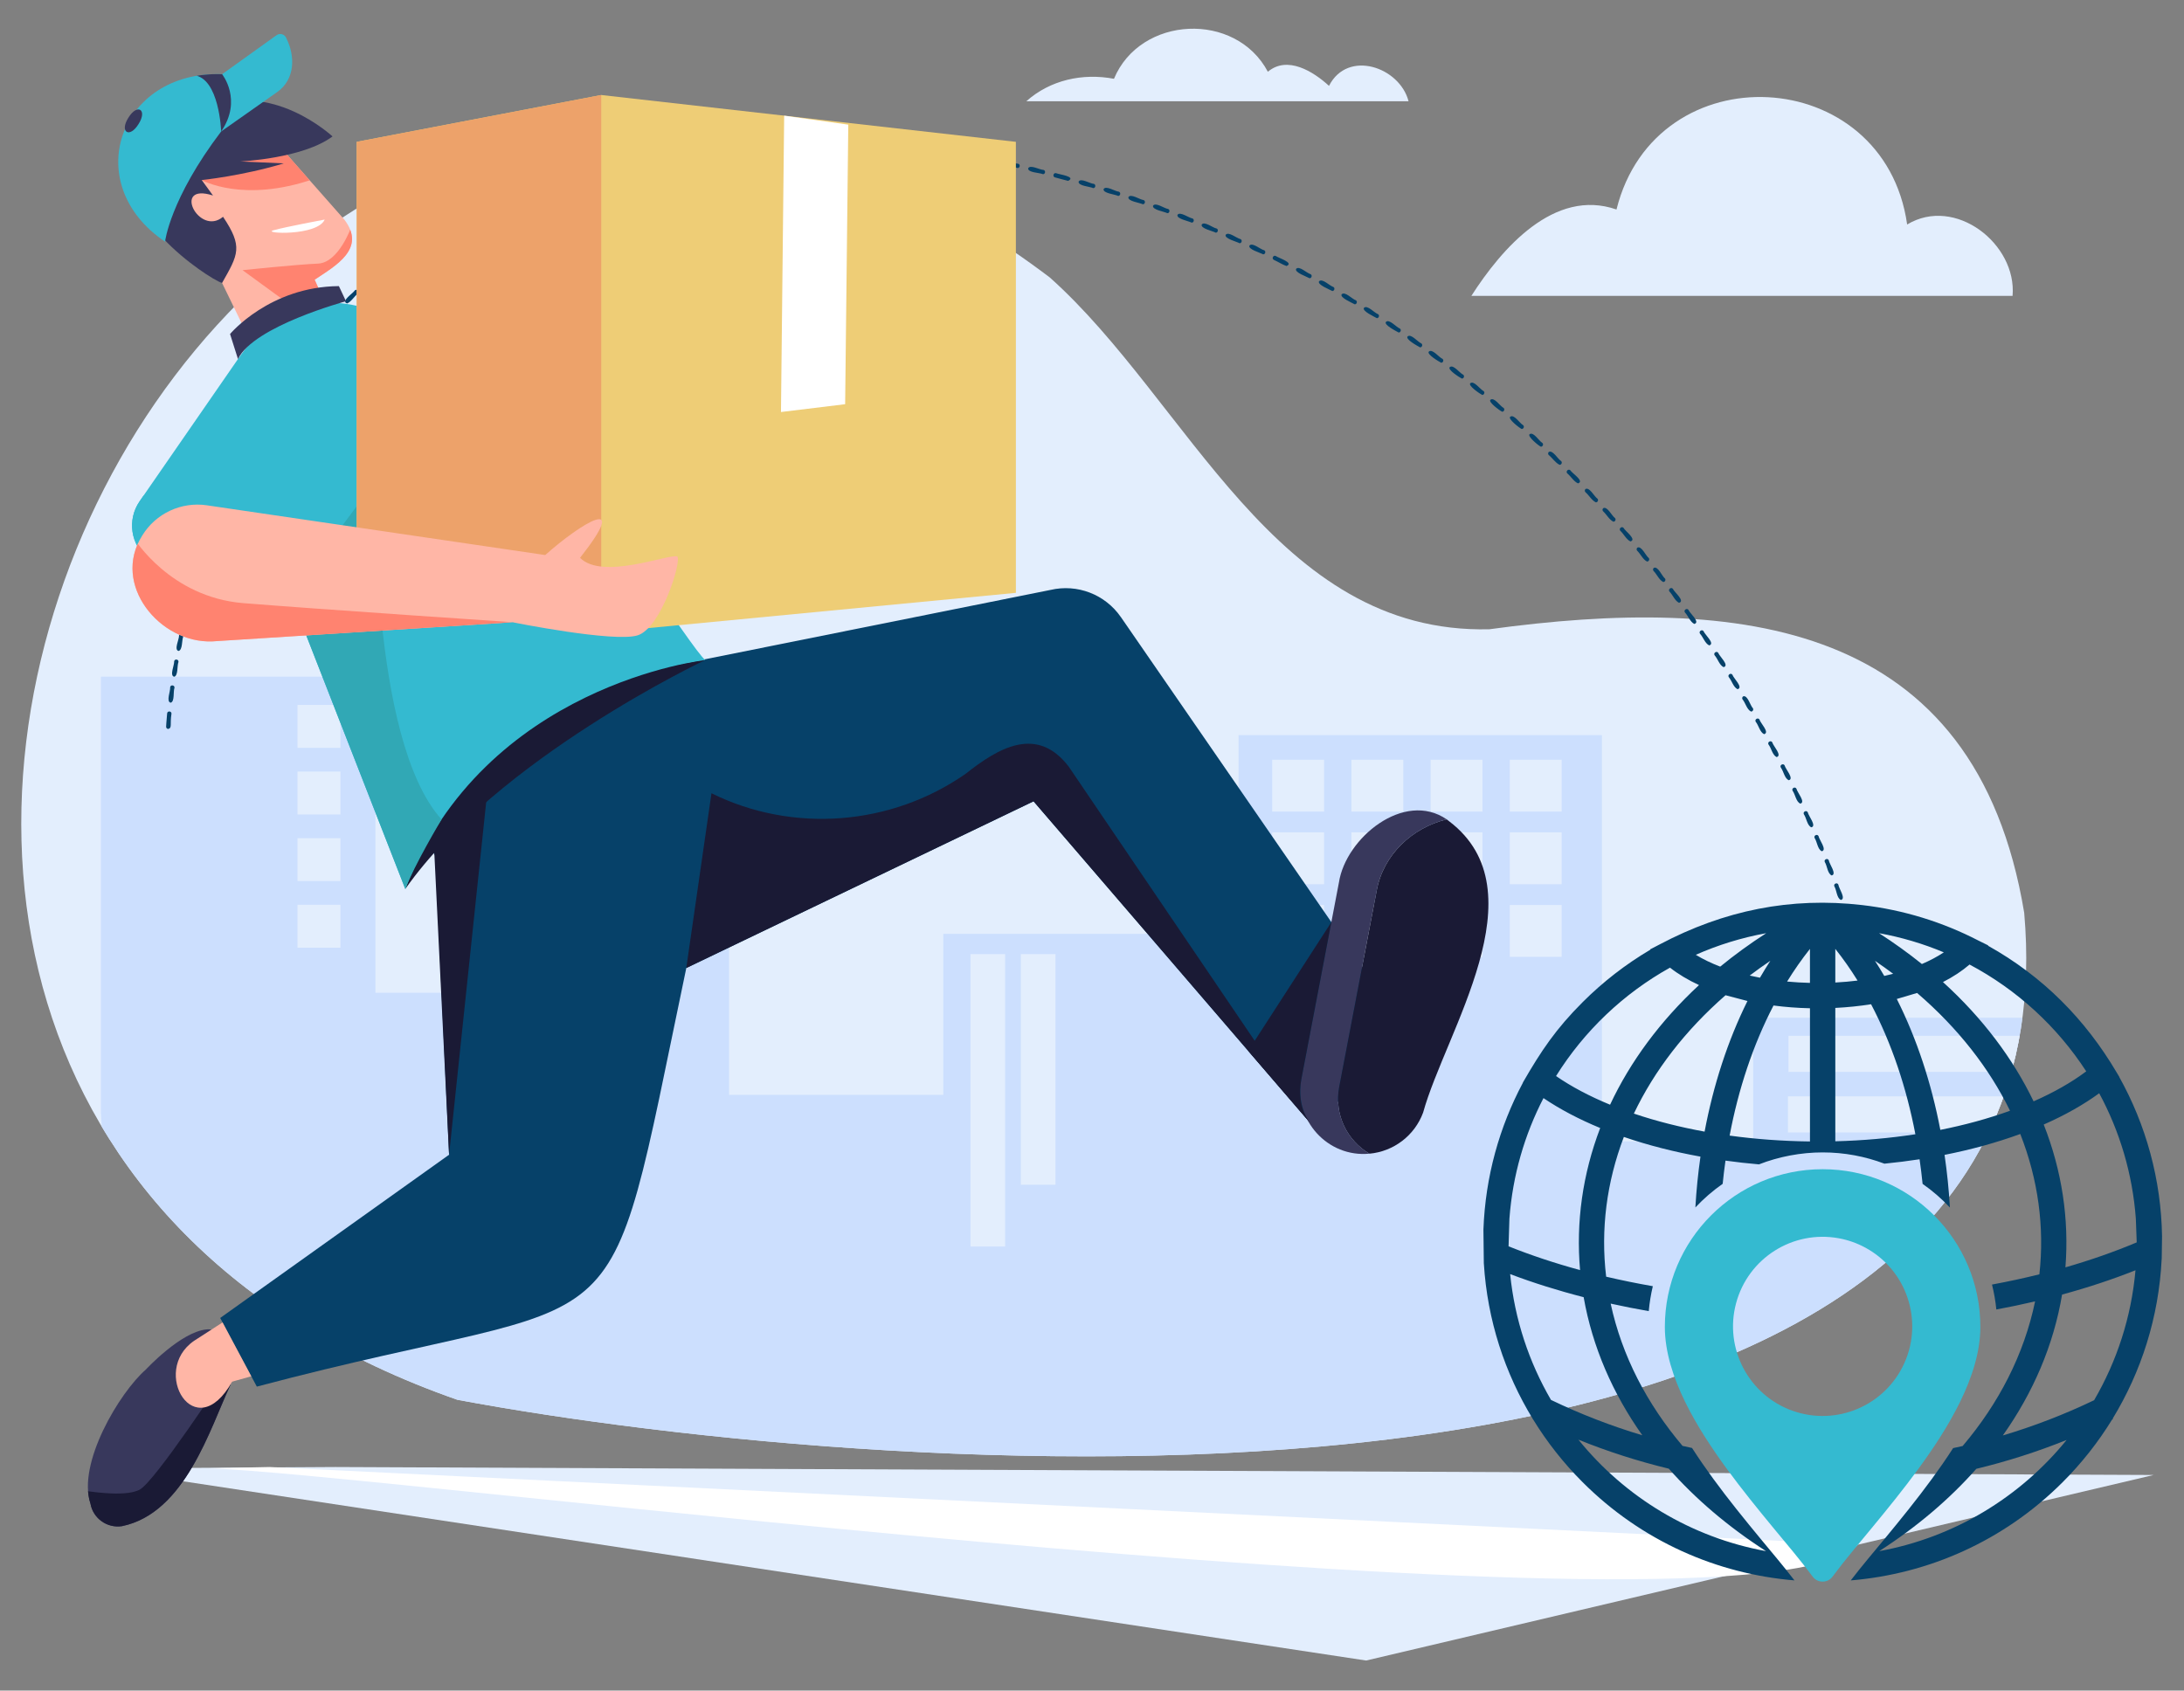 <?xml version="1.0" encoding="UTF-8"?><svg id="Layer_1" xmlns="http://www.w3.org/2000/svg" xmlns:xlink="http://www.w3.org/1999/xlink" viewBox="0 0 1737.7 1345.36"><rect x="0" y="0" width="1737.7" height="1345.36" fill="#808080" stroke="none"/><defs><style>.cls-1{fill:#fff;}.cls-2{clip-path:url(#clippath-2);}.cls-3,.cls-4{fill:#34bad0;}.cls-5{clip-path:url(#clippath-6);}.cls-6,.cls-7{fill:#064169;}.cls-6,.cls-4{fill-rule:evenodd;}.cls-8{fill:#31a8b5;}.cls-9{fill:#eecd76;}.cls-10{clip-path:url(#clippath-7);}.cls-11{clip-path:url(#clippath-1);}.cls-12{clip-path:url(#clippath-4);}.cls-13{fill:#ffb6a6;}.cls-14{fill:#1a1a35;}.cls-15{clip-path:url(#clippath);}.cls-16{fill:#38385c;}.cls-17{clip-path:url(#clippath-3);}.cls-18{fill:#ff8370;}.cls-19{fill:#ccdffe;}.cls-20{clip-path:url(#clippath-5);}.cls-21{fill:#eda26a;}.cls-22{fill:#e3eefd;}</style><clipPath id="clippath"><path class="cls-22" d="m1610.57,726.45c-38.79-234.15-227.66-252.7-425.62-225.68-170.87,4.07-238.93-181.13-349.74-280.02C191.03-266.1-369.59,857.75,363.91,1113.92c336.3,62.94,1293.07,141.07,1246.65-387.48Z"/></clipPath><clipPath id="clippath-1"><polyline class="cls-19" points="80.29 885.32 80.29 538.51 298.71 538.51 298.71 790.03 380.07 790.03 380.07 678.15 580.09 678.15 580.09 871.27 750.54 871.27 750.54 743.19 985.48 743.19 985.48 584.96 1274.54 584.96 1274.54 908.29 1394.92 908.29 1394.92 809.91 1678.16 809.91 1678.16 1166.26 96.72 1166.26 80.29 885.32"/></clipPath><clipPath id="clippath-2"><path class="cls-16" d="m164.46,1057.92c-20.59,1.85-48.41,31.94-48.41,31.94h0c-21.01,18.32-54.75,74.79-44.09,106.67,2.08,11.79,13.24,19.75,25.08,17.97,50.3-10.33,70.11-77.93,86.14-112.05,4.39-12.26-2.62-46.47-18.73-44.54Z"/></clipPath><clipPath id="clippath-3"><path class="cls-13" d="m207.3,99.2l-74.76,35.16,79.2,162.9,55.59-36.97-16.99-37.72c17.01-11.31,41.21-24.69,23.66-47.8,0,0-66.69-75.57-66.69-75.57Z"/></clipPath><clipPath id="clippath-4"><path class="cls-3" d="m131.32,192.3s3.86-33.96,44.64-87.68l44.71-31.45c14.1-10.01,14.36-28.4,7.15-42.74-1.17-3.19-5.05-4.38-7.81-2.41l-43.29,31.03c-82.14-2.94-113.53,87.49-45.41,133.25Z"/></clipPath><clipPath id="clippath-5"><path class="cls-3" d="m189.35,285.73l-78.24,113.16c-10.17,14.71-7.21,34.79,6.77,45.95l48.79,38.92c18.43,14.7,45.34,11.46,59.75-7.21l72.44-93.86-109.51-96.95Z"/></clipPath><clipPath id="clippath-6"><polygon class="cls-9" points="808.29 471.78 478.37 503.42 283.81 471.78 283.81 112.87 478.37 75.6 808.29 112.87 808.29 471.78"/></clipPath><clipPath id="clippath-7"><path class="cls-13" d="m538.82,442.82c-6.79-2.23-59.44,19.1-77.3,1.1,41.13-52.29.5-27.36-27.72-2.23l-269.2-39.58c-20.41-3-40.65,6.46-51.42,24.05h0c-24.73,38.94,13.94,85.94,55.84,84.24,0,0,239.32-15.24,239.32-15.24l-.05.11s80.41,16.17,99.06,10.32c18.65-5.85,35.28-59.2,31.49-62.78Z"/></clipPath></defs><path class="cls-22" d="m1610.57,726.45c-38.79-234.15-227.66-252.7-425.62-225.68-170.87,4.07-238.93-181.13-349.74-280.02C191.03-266.1-369.59,857.75,363.91,1113.92c336.3,62.94,1293.07,141.07,1246.65-387.48Z"/><g class="cls-15"><polyline class="cls-19" points="80.29 885.32 80.29 538.51 298.71 538.51 298.71 790.03 380.07 790.03 380.07 678.15 580.09 678.15 580.09 871.27 750.54 871.27 750.54 743.19 985.48 743.19 985.48 584.96 1274.54 584.96 1274.54 908.29 1394.92 908.29 1394.92 809.91 1678.16 809.91 1678.16 1166.26 96.72 1166.26 80.29 885.32"/><g class="cls-11"><rect class="cls-22" x="236.7" y="560.99" width="34.16" height="34.16"/><rect class="cls-22" x="236.7" y="614" width="34.16" height="34.16"/><rect class="cls-22" x="236.7" y="667.01" width="34.16" height="34.16"/><rect class="cls-22" x="236.7" y="720.02" width="34.16" height="34.16"/><rect class="cls-22" x="397.73" y="693.08" width="29.34" height="25.91"/><rect class="cls-22" x="441.96" y="693.08" width="29.34" height="25.91"/><rect class="cls-22" x="397.01" y="728.04" width="29.34" height="25.91"/><rect class="cls-22" x="441.24" y="728.04" width="29.34" height="25.91"/><rect class="cls-22" x="396.29" y="762.99" width="29.34" height="25.91"/><rect class="cls-22" x="440.52" y="762.99" width="29.34" height="25.91"/><rect class="cls-22" x="772.16" y="759.28" width="27.56" height="232.7"/><rect class="cls-22" x="812.25" y="759.28" width="27.56" height="183.51"/><rect class="cls-22" x="1012.24" y="604.59" width="41.27" height="41.27"/><rect class="cls-22" x="1075.25" y="604.59" width="41.27" height="41.27"/><rect class="cls-22" x="1138.25" y="604.59" width="41.27" height="41.27"/><rect class="cls-22" x="1201.26" y="604.59" width="41.27" height="41.27"/><rect class="cls-22" x="1012.24" y="662.38" width="41.27" height="41.27"/><rect class="cls-22" x="1075.25" y="662.38" width="41.27" height="41.27"/><rect class="cls-22" x="1138.25" y="662.38" width="41.27" height="41.27"/><rect class="cls-22" x="1201.26" y="662.38" width="41.27" height="41.27"/><rect class="cls-22" x="1012.24" y="720.18" width="41.27" height="41.27"/><rect class="cls-22" x="1075.25" y="720.18" width="41.27" height="41.27"/><rect class="cls-22" x="1138.25" y="720.18" width="41.27" height="41.27"/><rect class="cls-22" x="1201.26" y="720.18" width="41.27" height="41.27"/><rect class="cls-22" x="1423.01" y="824.28" width="196.09" height="28.72"/><rect class="cls-22" x="1422.6" y="872.46" width="196.09" height="28.72"/></g></g><polygon class="cls-22" points="266.96 1167.43 1713.55 1173.77 1086.97 1321.42 78.03 1168.54 266.96 1167.43"/><path class="cls-1" d="m214.49,1167.43l1263.84,61.77c-80.44,86.96-1196.59-59.62-1314.02-60.7l50.18-1.07Z"/><path class="cls-7" d="m1470.65,734.06c-3.02-1.13-1.52-2.82-4.2-9.2-.3-.91.19-1.89,1.09-2.19.91-.3,1.89.19,2.19,1.09,1.61,4.83,2.43,7.57,2.57,8.07l-1.66.5.25,1.71c-.08.01-.16.02-.25.02Zm-5.97-17.89c-3.34-1.53-3.28-7.69-5.21-10.9-.82-2.09,2.48-3.33,3.24-1.22.32,2.93,6.33,11.27,1.97,12.12Zm-7.33-19.5c-3.41-1.68-3.44-7.51-5.48-10.73-.88-2.06,2.39-3.4,3.2-1.31.37,2.84,6.72,11.18,2.27,12.04Zm-7.87-19.26c-3.39-1.68-3.6-7.41-5.7-10.58-.93-2.04,2.3-3.46,3.17-1.39.44,2.81,7.05,11.1,2.53,11.97Zm-8.34-19.04c-3.38-1.67-3.73-7.27-5.91-10.44-.98-2.02,2.22-3.51,3.14-1.46.52,2.83,7.35,11.01,2.77,11.9Zm-8.78-18.84c-3.38-1.68-3.85-7.13-6.1-10.31-1.02-2,2.14-3.56,3.1-1.53.59,2.84,7.64,10.92,3,11.84Zm-9.2-18.63c-3.37-1.67-3.98-7.05-6.29-10.17-1.06-1.97,2.06-3.61,3.07-1.6.64,2.79,7.92,10.83,3.22,11.77Zm-9.6-18.43c-3.37-1.67-4.12-6.96-6.46-10.03-1.1-1.95,1.98-3.65,3.03-1.66.7,2.89,8.18,10.48,3.43,11.7Zm-9.98-18.22c-3.36-1.67-4.24-6.87-6.64-9.89-1.15-1.93,1.91-3.69,3-1.73.75,2.85,8.45,10.38,3.64,11.62Zm-1269.67-4.16c-.98,0-1.78-.83-1.73-1.81,0-.15.18-3.84.81-10.58.18-2.23,3.69-1.91,3.44.32-1.33,8.38.68,11.13-2.52,12.07Zm1259.31-13.84c-3.36-1.67-4.36-6.78-6.8-9.75-.49-.82-.23-1.88.59-2.38,3.53-1.08,5.55,7.31,7.71,9.52.7,1.11-.2,2.64-1.49,2.61Zm-1257.42-7.05c-3.81-.83-.09-9.17-.41-12.31.27-2.22,3.77-1.75,3.43.47-1.13,3.09.28,11-3.02,11.84Zm1246.68-10.73c-3.36-1.66-4.48-6.68-6.97-9.61-1.23-1.88,1.75-3.77,2.92-1.85.85,2.77,8.97,10.18,4.04,11.46Zm-1243.87-9.92c-3.9-.81.2-9.26-.03-12.3.35-2.21,3.82-1.62,3.41.59-1.22,3-.12,10.83-3.39,11.71Zm1232.76-7.63c-3.35-1.66-4.59-6.58-7.13-9.46-1.26-1.85,1.67-3.8,2.89-1.91.9,2.73,9.23,10.06,4.25,11.37Zm-1229.23-12.88c-3.97-.81.46-9.29.32-12.28.42-2.2,3.88-1.5,3.39.7-1.36,3.07-.41,10.5-3.71,11.58Zm1217.76-4.44c-3.35-1.65-4.71-6.48-7.29-9.31-1.3-1.82,1.59-3.84,2.84-1.97.95,2.69,9.49,9.94,4.45,11.28Zm-1213.56-15.93c-4.05-.8.71-9.31.66-12.26.49-2.19,3.92-1.37,3.37.81-1.45,3.05-.76,10.34-4.02,11.46Zm1201.74-1.14c-3.35-1.65-4.82-6.37-7.45-9.15-1.34-1.8,1.51-3.87,2.8-2.03,1,2.65,9.75,9.81,4.65,11.18Zm-12.18-16.82c-3.35-1.64-4.93-6.26-7.6-8.99-1.38-1.77,1.43-3.9,2.76-2.09,1.05,2.61,10.01,9.68,4.85,11.08Zm-1184.71-2.27c-4.13-.8.96-9.31.99-12.23.56-2.17,3.96-1.25,3.34.91-1.54,3.02-1.09,10.17-4.33,11.32Zm1172.18-14.29c-3.35-1.63-5.04-6.14-7.76-8.83-.59-.75-.47-1.84.28-2.43,3.36-1.52,6.41,6.53,8.84,8.47.89,1.08.02,2.83-1.37,2.79Zm-1166.69-5.76c-4.21-.81,1.22-9.33,1.33-12.19.63-2.15,4-1.12,3.31,1.02-1.67,3.07-1.34,9.83-4.64,11.17Zm1153.8-10.52c-3.35-1.62-5.14-6.02-7.91-8.66-.61-.74-.5-1.83.23-2.44,3.33-1.59,6.55,6.39,9.02,8.28.93,1.08.06,2.86-1.34,2.82Zm-1147.67-9.33c-4.29-.82,1.46-9.28,1.67-12.14.7-2.13,4.04-.98,3.27,1.13-1.77,3.06-1.67,9.65-4.94,11.01Zm1134.44-6.67c-3.35-1.61-5.25-5.9-8.06-8.49-1.49-1.67,1.17-3.98,2.62-2.26,1.2,2.49,10.79,9.23,5.44,10.75Zm-1127.65-12.97c-4.38-.83,1.72-9.26,2.02-12.08.77-2.1,4.07-.85,3.23,1.24-1.91,3.11-1.92,9.31-5.26,10.84Zm1114.08-2.74c-3.36-1.6-5.35-5.77-8.2-8.31-.64-.71-.58-1.8.13-2.44,3.26-1.74,6.82,6.09,9.37,7.88,1,1.06.14,2.92-1.3,2.88Zm-13.92-15.4c-3.36-1.59-5.45-5.65-8.35-8.13-.66-.7-.62-1.79.07-2.45,3.22-1.81,6.95,5.94,9.55,7.67,1.04,1.05.18,2.95-1.27,2.9Zm-1092.71-1.25c-4.48-.85,1.99-9.22,2.39-12,.85-2.07,4.09-.7,3.19,1.35-2.05,3.15-2.17,8.97-5.57,10.65Zm1078.45-13.84c-3.36-1.58-5.55-5.51-8.48-7.94-1.6-1.57.91-4.05,2.46-2.43,1.34,2.35,11.57,8.72,6.02,10.37Zm-1070.32-5.27c-4.58-.88,2.26-9.17,2.76-11.91.92-2.04,4.12-.55,3.13,1.47-2.15,3.09-2.51,8.76-5.89,10.44Zm1055.73-9.5c-3.37-1.56-5.65-5.38-8.62-7.75-.69-.66-.7-1.76-.04-2.45,3.13-1.95,7.21,5.62,9.88,7.23,1.11,1.03.27,3.01-1.22,2.96Zm-1046.91-9.3c-4.68-1.17,2.55-8.96,3.14-11.79,1-2.01,4.14-.39,3.07,1.59-2.25,3.02-2.85,8.53-6.21,10.21Zm1031.99-5.13c-1.45-.46-11.42-8.65-8.85-9.99,3.09-2.02,7.33,5.45,10.04,7,1.15,1.01.31,3.04-1.19,2.99Zm-1022.46-13.31c-4.79-1.21,2.84-8.9,3.53-11.66,1.08-1.96,4.15-.23,3.01,1.71-2.34,2.94-3.18,8.28-6.54,9.95Zm1007.21-.78c-1.52-.58-11.51-8.26-9.04-9.79,3.04-2.1,7.48,5.3,10.2,6.77,1.18,1,.36,3.07-1.16,3.01Zm-15.56-13.74c-1.57-.67-11.6-7.89-9.22-9.58,2.98-2.17,7.62,5.15,10.35,6.54,1.22.98.41,3.1-1.13,3.04Zm-981.39-3.53c-4.9-1.26,3.13-8.79,3.94-11.51,1.16-1.92,4.15-.06,2.94,1.83-2.45,2.88-3.53,8.02-6.87,9.68Zm965.52-9.84c-1.69-.8-11.68-7.52-9.4-9.36,2.93-2.23,7.67,4.91,10.5,6.29,1.26.97.46,3.13-1.1,3.07Zm-954.52-7.77c-1.33.04-2.22-1.57-1.45-2.68,2.28-2.18,4.73-10.39,8.2-9.1.79.54.99,1.62.45,2.41-2.54,2.78-3.86,7.72-7.2,9.38Zm938.34-5.23c-1.74-.86-11.8-7.21-9.58-9.14,2.88-2.3,7.79,4.74,10.65,6.05,1.3.95.51,3.15-1.07,3.09Zm-926.6-11.89c-5.15-1.38,3.74-8.56,4.77-11.13,1.32-1.81,4.14.31,2.76,2.08-2.65,2.7-4.2,7.41-7.53,9.05Zm910.12-.73c-1.81-.95-11.85-6.82-9.75-8.91,2.82-2.37,7.91,4.56,10.78,5.8,1.34.93.56,3.18-1.04,3.12Zm-16.78-12.23c-1.93-1.07-11.88-6.41-9.91-8.68,2.77-2.43,7.98,4.34,10.92,5.54,1.38.91.61,3.2-1,3.14Zm-880.86-3.62c-1.39.04-2.27-1.72-1.36-2.8,2.46-1.95,5.64-9.92,8.99-8.33.74.61.84,1.7.23,2.44-2.74,2.6-4.52,7.07-7.86,8.69Zm863.8-8.21c-1.92-1.08-11.97-6.09-10.07-8.44,2.71-2.5,8.13,4.19,11.05,5.28,1.42.89.67,3.23-.97,3.16Zm-850.56-7.77c-1.43.05-2.29-1.8-1.3-2.86,2.56-1.85,6.11-9.64,9.37-7.89.71.64.76,1.74.11,2.44-2.82,2.47-4.83,6.71-8.18,8.31Zm833.23-3.65c-2-1.16-11.97-5.66-10.23-8.2,2.65-2.57,8.24,4,11.17,5.02,1.46.86.72,3.25-.94,3.19Zm-17.6-11.01c-2.04-1.18-12.05-5.35-10.38-7.96,2.59-2.63,8.33,3.81,11.28,4.75,1.49.84.78,3.27-.9,3.21Zm-801.64-.67c-5.55-1.65,4.7-8.06,6.05-10.36,1.57-1.6,4.06.89,2.44,2.45-2.93,2.37-5.14,6.33-8.49,7.91Zm783.79-9.91c-2.09-1.21-12.12-5.04-10.53-7.71,2.53-2.69,8.41,3.6,11.39,4.48,1.53.82.83,3.3-.87,3.23Zm-769.07-4.71c-1.5.05-2.34-1.97-1.19-2.99,2.71-1.58,7.03-9,10.1-6.93.64.71.58,1.81-.13,2.44-3.01,2.24-5.42,5.94-8.78,7.48Zm750.97-5.45c-2.2-1.29-12.07-4.61-10.67-7.46,2.46-2.75,8.47,3.39,11.5,4.21,1.57.79.89,3.32-.83,3.25Zm-735.55-8.42c-1.54.06-2.36-2.07-1.12-3.05,2.78-1.44,7.47-8.63,10.44-6.41,2.42,1.56-7.75,8.8-9.31,9.46Zm717.21-1.31c-3.45-1.21-6.68-3.38-10.03-4.88-2.02-.97-.45-4.13,1.55-3.09,1.91,1.53,14.88,5.37,8.48,7.98Zm-18.56-9.29c-2.27-1.3-12.18-4-10.92-6.95,2.33-2.86,8.62,2.99,11.68,3.66,1.64.73,1.01,3.35-.76,3.29Zm-682.54-2.46c-1.58.06-2.37-2.16-1.06-3.1,2.84-1.28,7.91-8.24,10.75-5.87,2.18,1.94-7.97,8.08-9.7,8.97Zm663.77-6.39c-2.27-1.28-12.22-3.69-11.04-6.69,2.26-2.91,8.72,2.8,11.76,3.39,1.68.7,1.07,3.37-.72,3.3Zm-647.01-5.83c-1.63.06-2.39-2.26-.98-3.15,2.91-1.14,8.32-7.82,11.04-5.31,1.91,2.3-8.15,7.38-10.06,8.46Zm628.04-2.58c-2.4-1.35-12.12-3.27-11.16-6.43,2.19-2.96,8.77,2.59,11.84,3.11,1.72.67,1.12,3.39-.68,3.32Zm-19.16-7.97c-2.43-1.34-12.15-2.97-11.26-6.18,1.92-3.03,8.95,2.39,11.91,2.84,1.75.64,1.18,3.4-.65,3.34Zm-591.51-.79c-1.67.06-2.4-2.35-.91-3.2,2.98-1,8.71-7.38,11.3-4.73,1.67,2.56-8.33,6.72-10.39,7.93Zm572.17-6.74c-2.46-1.32-12.17-2.68-11.36-5.92,1.84-3.08,9,2.19,11.97,2.57,1.78.61,1.24,3.41-.61,3.35Zm-554.25-3.7c-1.72.06-2.4-2.45-.83-3.25,3.02-.84,9.07-6.93,11.52-4.15,1.51,2.7-8.57,6.16-10.69,7.4Zm534.74-3.39c-2.49-1.3-12.18-2.39-11.45-5.66,1.77-3.12,9.05,1.99,12.02,2.3,1.82.58,1.3,3.43-.57,3.36Zm-516.31-6.13c-1.76.06-2.4-2.55-.76-3.29,3.03-.68,9.41-6.46,11.72-3.57,1.23,2.94-8.72,5.55-10.96,6.85Zm496.65-.52c-2.51-1.28-12.19-2.11-11.54-5.4,1.7-3.16,9.09,1.78,12.07,2.03,1.85.54,1.36,3.44-.53,3.38Zm-19.81-6.2c-2.63-1.31-12.04-1.72-11.62-5.15,1.64-3.19,9.12,1.58,12.11,1.76,1.88.51,1.42,3.45-.5,3.39Zm-457.97-1.86c-1.81.06-2.4-2.65-.68-3.32,2.96-.52,9.93-6.01,11.88-2.99,1.07,3.03-8.87,5.02-11.2,6.31Zm438.03-3.9c-3.5-.79-6.95-1.9-10.46-2.78-2.18-.54-1.27-3.95.89-3.34,2.21.95,16.35,2.7,9.57,6.12Zm-418.75-3.75c-1.85.06-2.4-2.75-.6-3.35,2.96-.37,10.2-5.53,12-2.42.78,3.22-8.95,4.45-11.41,5.77Zm398.7-1.58c-2.67-1.25-12.03-1.19-11.75-4.64,1.49-3.26,9.18,1.19,12.18,1.23,1.94.44,1.54,3.47-.42,3.41Zm-20.17-4.9c-2.69-1.21-12.01-.92-11.81-4.39,1.42-3.29,9.21.99,12.2.97,1.97.4,1.6,3.47-.39,3.42Zm-358.91-.26c-1.9.06-2.39-2.85-.52-3.38,2.99-.24,10.44-5.06,12.1-1.86.62,3.28-9.06,3.96-11.58,5.24Zm338.65-4.22c-2.71-1.18-12-.67-11.87-4.14,1.35-3.32,9.23.8,12.22.72,2,.37,1.66,3.48-.35,3.42Zm-318.75-1.61c-1.95.06-2.38-2.94-.45-3.4,2.98-.1,10.66-4.59,12.17-1.32.31,3.42-9.08,3.45-11.73,4.72Zm298.39-2.44c-2.73-1.14-11.97-.42-11.91-3.9,1.29-3.35,9.24.61,12.23.47,2.03.33,1.71,3.48-.32,3.43Zm-278.25-2.51c-1.99.06-2.36-3.03-.37-3.42,3,.03,10.84-4.13,12.22-.81.17,3.45-9.14,3.02-11.84,4.22Zm257.82-1.13c-2.76-1.1-11.88-.17-11.93-3.65.98-3.36,9.36.41,12.21.21,2.05.3,1.77,3.49-.28,3.44Zm-237.48-2.96c-2.04.05-2.35-3.12-.3-3.43,2.99.16,10.99-3.68,12.24-.31.03,3.47-9.21,2.61-11.94,3.74Zm216.98-.26c-2.92-1.11-11.73.17-12-3.4,1.14-3.4,9.21.21,12.24-.04,2.08.26,1.83,3.49-.25,3.44Zm-20.57-2.76c-2.94-1.05-11.69.45-12.03-3.11,1.06-3.42,9.22,0,12.24-.33,2.11.21,1.89,3.5-.21,3.45Zm-175.92-.26c-2.08.05-2.33-3.2-.24-3.44,2.96.28,11.12-3.25,12.24.16-.29,3.55-9.16,2.19-12.01,3.28Zm155.29-2.01c-2.94-.99-11.63.74-12.06-2.81.97-3.45,9.23-.24,12.23-.64,2.14.17,1.96,3.5-.17,3.45Zm-134.69-.48c-2.12.05-2.31-3.28-.17-3.45,2.93.39,11.25-2.85,12.23.61-.41,3.54-9.2,1.84-12.06,2.84Zm114.01-1.26c-3.47-.23-6.99-.47-10.46-.67-2.25-.1-2.03-3.6.2-3.45,2.89.86,11.54-1.05,11.99,2.51-.07.91-.82,1.61-1.72,1.61Zm-93.33-.48c-.9,0-1.66-.7-1.72-1.62.45-3.56,9.07-1.61,12-2.44,2.23-.17,2.42,3.39.17,3.46-3.49.17-7,.38-10.45.6Zm72.61-.71c-3.46-.15-6.97-.28-10.42-.38-2.23-.03-2.16-3.58.1-3.46,2.91.77,11.51-1.37,12.05,2.18-.04.93-.81,1.66-1.73,1.66Zm-51.88-.32c-.93,0-1.7-.74-1.73-1.67.57-3.54,9.12-1.31,12.07-2.04,2.24-.08,2.31,3.46.06,3.46-3.48.06-6.98.15-10.41.26Zm31.13-.28c-2.69-.67-11.87,1.55-12.1-1.79.33-3.42,9.39-1.08,12.13-1.67,2.23,0,2.21,3.5-.02,3.46Z"/><path class="cls-22" d="m1601.3,235.47h-430.62c24.18-37.72,65.92-86.01,115.48-68.75,31.38-125.86,213.05-116.4,231.27,11.93,38.2-23.01,87.44,15.48,83.87,56.82Z"/><path class="cls-22" d="m1120.71,80.58h-304.11c18.91-16.92,44.8-22.62,69.73-17.88,21.03-50.37,96.91-53.83,122.44-5.6,15.47-13.06,36.11-.29,48.65,11.22,14.94-29.25,56.3-14.9,63.29,12.25Z"/><path class="cls-6" d="m1670.24,869.99c-12.59,9.19-27.44,17.56-44.15,24.9,14.46,36.69,20.3,75.21,17.26,113.65,20.18-5.8,39.16-12.46,56.73-19.87l-.7-18.92c-2.66-35.89-12.91-69.68-29.15-99.76h0Zm49.99,114.19l-.26,17.81-.04.02c-2.28,46.32-16.23,89.58-38.97,126.89l.23.46-.73.36c-11.13,18.12-24.34,34.82-39.3,49.78-47.04,47.04-107.12,73.08-168.6,78.16,8.59-11.19,17.75-21.95,26.73-32.82,12.98-15.72,25.83-31.55,37.86-48.01,5.6-7.66,11.33-15.85,16.85-24.45,2.53-.53,5.06-1.09,7.58-1.66,14.6-17.22,26.64-35.33,36.12-54.03,10.05-19.83,17.22-40.32,21.52-61.07-10.19,2.38-20.47,4.53-30.83,6.45-.67-6.77-1.84-13.39-3.45-19.84,12.71-2.36,25.3-5.07,37.7-8.15,4.18-37.7-1.02-75.63-15.21-111.68-19.27,7.06-39.6,12.55-60.24,16.63,2.03,13.86,3.45,27.84,4.25,41.88-6.56-6.99-13.84-13.3-21.72-18.81-.66-6.55-1.46-13.08-2.4-19.58-9.13,1.41-18.46,2.58-27.98,3.51-15.29-5.79-31.86-8.97-49.17-8.97s-34.95,3.38-50.64,9.53c-9.04-.78-17.93-1.78-26.64-2.99-.87,6.13-1.62,12.29-2.24,18.47-7.88,5.51-15.15,11.81-21.72,18.8.78-13.55,2.13-27.06,4.05-40.45-20.85-3.78-41.41-8.95-60.95-15.67-13.73,35.96-18.56,73.72-14.08,111.21,12.24,2.87,24.63,5.39,37.13,7.57-1.54,6.45-2.63,13.08-3.24,19.84-10.17-1.77-20.27-3.76-30.31-5.98,8.96,41.63,28.99,79.94,57.18,113.21,2.52.58,5.05,1.13,7.57,1.67,5.54,8.63,11.29,16.85,16.9,24.54,12.03,16.46,24.88,32.29,37.86,48.01,8.98,10.87,18.14,21.63,26.73,32.82-61.47-5.08-121.54-31.13-168.57-78.16-15.03-15.03-28.29-31.82-39.45-50.03l-.22-.11.07-.14c-22.29-36.45-36.18-78.6-38.97-123.75h-.02s-.32-26.96-.32-26.96c1.54-42.13,12.72-81.8,31.41-116.86l-.08-.06c14.75-25.62,26.47-42.93,47.59-64.05,16.09-16.09,34.2-30.16,53.92-41.79l-.23-.22,7.65-3.99c51.4-27.17,104.36-37.84,161.13-31.28,32.95,3.83,64.1,13.58,92.34,28.18l7.94,3.93-.21.22c43.56,24.34,77.42,58.44,102.65,101.32l1.88,3.13-.07.06c21.17,37.94,33.35,81.43,34.04,127.09h0Zm-519.26-14.43l-.68,22.05c17.71,7.09,36.74,13.43,56.89,18.92-3.36-38.19,2.07-76.52,16.01-113.06-16.92-6.98-32.09-14.98-45.12-23.8-15.05,29.1-24.55,61.53-27.1,95.89h0Zm.58,44.15c3.66,36.22,15.05,70.16,32.5,100.13,23.59,11.35,47.89,20.73,72.66,28.15-23.59-33.33-39.74-70.42-46.68-109.9-20.65-5.31-40.21-11.46-58.48-18.38h0Zm54.34,131.79c37.03,45.73,89.63,77.81,149.23,88.67-30.45-19.59-56.22-41.72-77.33-65.6-24.38-5.9-48.42-13.59-71.9-23.07h0Zm239.35,88.67c59.53-10.84,112.03-42.84,149.06-88.46-23.46,9.44-47.47,17.1-71.83,22.97-21.09,23.84-46.83,45.92-77.24,65.49h0Zm170.94-120.09c18.01-30.87,29.6-65.96,32.92-103.42-18.2,7.25-37.74,13.73-58.41,19.34-6.74,40.3-23.07,78.15-47.13,112.12,24.76-7.39,49.05-16.73,72.62-28.05h0Zm-486.08-127.91c0-.66.01-1.32.02-1.98l-.02,1.98h0Zm228.46-221.77c-5.64,3.82-11.11,7.74-16.39,11.74,2.66.62,5.37,1.19,8.14,1.72,2.65-4.58,5.4-9.07,8.25-13.46h0Zm-35.62,27.39c-32.23,28.15-56.7,60.1-72.95,94.2,18.08,6.11,37.01,10.84,56.28,14.35,6.94-36.84,18.31-72.15,34.1-103.95l-17.43-4.59h0Zm-91.88,87.13c16.12-34.38,39.89-66.59,70.76-95.2-8.81-4.09-16.58-8.75-23.08-13.87-37.01,20.62-68.26,50.37-90.67,86.26,12.22,8.44,26.69,16.11,43,22.81h0Zm87.63-109.89c11.34-9.29,23.55-18.18,36.6-26.6-19.57,3.55-38.34,9.38-56.04,17.2,5.66,3.46,12.19,6.61,19.43,9.4h0Zm71.4-14.1c-6.5,8.2-12.56,16.88-18.18,25.98,5.91.56,11.98.92,18.18,1.07v-27.05h0Zm-28.99,45.05c-16.29,31.3-27.94,66.55-34.92,103.52,20.36,2.8,41.78,4.41,63.92,4.67v-106c-9.97-.22-19.67-.97-28.99-2.19h0Zm49.17-45.06v26.77c6.05-.32,11.96-.84,17.7-1.56-5.48-8.82-11.38-17.25-17.7-25.21h0Zm0,46.98v106.13c22.12-.57,43.47-2.49,63.71-5.59-7.08-36.98-18.84-72.22-35.25-103.47-9.11,1.45-18.64,2.44-28.46,2.93h0Zm31.54-37.49c2.56,3.94,5.03,7.96,7.42,12.04,2.4-.54,4.76-1.11,7.07-1.72-4.69-3.51-9.52-6.95-14.49-10.32h0Zm17.39,30.38c16.01,31.82,27.56,67.21,34.63,104.16,18.97-3.77,37.73-8.81,55.45-15.22-16.51-33.82-41.28-65.66-73.93-93.73l-16.16,4.79h0Zm-14.12-52.36c12.09,7.8,23.45,15.99,34.07,24.54,6.54-2.8,12.39-5.92,17.45-9.29-16.36-6.85-33.61-12-51.52-15.25h0Zm50.85,38.89c8.12-4.16,15.24-8.85,21.14-13.95,37.69,19.98,69.67,49.31,92.85,85.01-11.73,8.79-25.83,16.81-41.89,23.87-16.47-34.18-40.64-66.35-72.11-94.93Z"/><path class="cls-4" d="m1450.17,930.44c-69.32,0-125.53,56.2-125.53,125.53,0,39.63,26.69,81.96,49.34,112.96,11.88,16.25,24.56,31.87,37.37,47.39,10.39,12.59,21.15,25.2,30.88,38.3,1.92,2.59,4.7,3.99,7.93,3.99s6-1.4,7.93-3.99c9.73-13.1,20.49-25.71,30.88-38.3,12.81-15.52,25.5-31.14,37.37-47.39,22.65-30.99,49.34-73.33,49.34-112.96,0-69.32-56.2-125.53-125.53-125.53Zm65.09,154.15c-15.16,33.93-53.84,50.53-88.88,38.13-35.03-12.4-54.66-49.64-45.09-85.56,9.57-35.91,45.12-58.45,81.69-51.77,7.48,1.36,14.7,3.92,21.37,7.57,32.62,17.82,46.07,57.7,30.91,91.64Z"/><path class="cls-7" d="m891.81,491.06c-12.45-18.05-34.71-26.62-56.05-21.59l-368.57,73.98-141.07,101.86,20.24,35.89,10.95,237.72-182.11,129.91,29.14,54.62c307.54-81.55,274.01-10.54,341.72-333.12l276.3-132.67,221.01,256.99,80.2-67.67-231.75-335.93Z"/><path class="cls-14" d="m322.47,707.44s42.9-156.17,238.63-182.17c0,0-165.31,77.92-238.63,182.17Z"/><polygon class="cls-14" points="357.31 918.92 389.15 616.35 345.37 674.73 357.31 918.92"/><path class="cls-14" d="m850.42,610.18c-25.27-33.22-56.04-15.07-82.05,5.55-59.31,41.42-137.51,47.57-202.29,15.53l-20.04,139.08,276.3-132.67,221.01,256.99-192.94-284.48Z"/><path class="cls-16" d="m1065.52,865.07l29.82-156.21c5.08-28.41,28.1-50.14,55.74-56.82-33.93-23.3-80.37,14.89-85.76,50.22,0,0-29.82,156.21-29.82,156.21-6.36,32.8,20.88,62.86,54.16,59.6-17.64-10.32-28.33-31.02-24.13-53.01Z"/><path class="cls-14" d="m1132.29,885.41c17.84-64.51,93.95-176.29,20.75-231.83h0c-.64-.54-1.29-1.05-1.96-1.54-27.64,6.68-50.65,28.4-55.74,56.82,0,0-29.82,156.21-29.82,156.21-4.2,22,6.49,42.69,24.13,53.01,19.26-1.78,35.89-14.42,42.64-32.67Z"/><path class="cls-14" d="m1043.36,894.65s-12.41-12.39-7.87-36.18c4.54-23.79,23.8-124.65,23.8-124.65l-66.16,102.42,50.23,58.41Z"/><path class="cls-16" d="m164.46,1057.92c-20.59,1.85-48.41,31.94-48.41,31.94h0c-21.01,18.32-54.75,74.79-44.09,106.67,2.08,11.79,13.24,19.75,25.08,17.97,50.3-10.33,70.11-77.93,86.14-112.05,4.39-12.26-2.62-46.47-18.73-44.54Z"/><g class="cls-2"><path class="cls-14" d="m65.69,1186.12c1.68,0,33.18,5.87,45.44-.67,12.26-6.54,67.43-90.7,67.43-90.7l11.03,5.72c-15.38,61.64-26.79,129.03-119.04,120.94l-4.86-35.29Z"/></g><path class="cls-13" d="m177.08,1052.37l-22.66,14.63c-35.14,24.06.71,85.07,30.28,32.52l15.24-4.29-22.87-42.87Z"/><path class="cls-13" d="m207.3,99.2l-74.76,35.16,79.2,162.9,55.59-36.97-16.99-37.72c17.01-11.31,41.21-24.69,23.66-47.8,0,0-66.69-75.57-66.69-75.57Z"/><g class="cls-17"><path class="cls-18" d="m160.52,143.29s32.76,18.66,89.23-.91l-29.27-34.35-59.96,35.26"/><path class="cls-1" d="m258.35,174.72s-31.34,5.86-40.83,8.54c-9.49,2.67,34.99,4.81,40.83-8.54Z"/><path class="cls-18" d="m246.77,254.2l-53.81-39.22s43.34-4.51,60.06-5.21c16.72-.7,26.75-29.85,26.75-29.85,22.06,16.83-19.35,39.51-24.67,43.73l9.48,25.34-17.81,5.21Z"/></g><path class="cls-16" d="m160.52,143.29s32.56-3.35,65.3-13.27l-34.55-1.54s49.6-2.25,73.31-19.91c0,0-49.53-46.13-99.91-21.12-50.38,25.02-44.63,44.82-44.63,44.82-37.88,33.05,45.53,89.64,56.65,92.91,12.89-22.75,16.82-28.71.78-52.66-19.16,16.11-41.18-27.64-7.99-16.93l-8.97-12.31Z"/><path class="cls-3" d="m131.32,192.3s3.86-33.96,44.64-87.68l44.71-31.45c14.1-10.01,14.36-28.4,7.15-42.74-1.17-3.19-5.05-4.38-7.81-2.41l-43.29,31.03c-82.14-2.94-113.53,87.49-45.41,133.25Z"/><g class="cls-12"><path class="cls-16" d="m176.73,59.05s16.48,20.51-.76,45.57c-17.24,25.06,0,0,0,0,0,0-1.42-42.93-21.96-44.79,0,0,15.12-2.7,22.72-.78"/></g><path class="cls-16" d="m110.24,98.71c-7.13,11.64-15.4,6.49-8.09-5.04,7.13-11.64,15.4-6.49,8.09,5.04Z"/><path class="cls-3" d="m189.35,285.73c118.82-175.27,347.64,218.47,371.75,239.53,0,0-175.7,19.35-238.63,182.17l-87.3-223.55s-59.98-149.24-45.82-198.15"/><path class="cls-16" d="m189.35,285.73l-6.31-19.92s31.41-37.69,86.6-38.13l5.66,12.05s-73.37,19.72-85.96,46.01Z"/><path class="cls-3" d="m189.35,285.73l-78.24,113.16c-10.17,14.71-7.21,34.79,6.77,45.95l48.79,38.92c18.43,14.7,45.34,11.46,59.75-7.21l72.44-93.86-109.51-96.95Z"/><g class="cls-20"><path class="cls-3" d="m101.95,404.13c26.5-39.78,150.63,24.72,159.44,30.73l-65.42,68.56s-64.17,1.13-77.17-10.45c-13-11.57-22.8-68.84-16.85-88.85Z"/></g><path class="cls-8" d="m231.14,473.52l67.71-90.83s-4.99,205.81,52.48,269.38c0,0-21.85,36.59-28.87,55.37l-91.33-233.92Z"/><polygon class="cls-9" points="808.29 471.78 478.37 503.42 283.81 471.78 283.81 112.87 478.37 75.6 808.29 112.87 808.29 471.78"/><g class="cls-5"><polyline class="cls-1" points="623.92 92.05 621.38 327.88 672.44 321.66 674.94 99.2 623.92 92.05"/></g><polygon class="cls-21" points="478.37 503.42 283.81 471.78 283.81 112.87 478.37 75.6 478.37 503.42"/><path class="cls-13" d="m538.82,442.82c-6.79-2.23-59.44,19.1-77.3,1.1,41.13-52.29.5-27.36-27.72-2.23l-269.2-39.58c-20.41-3-40.65,6.46-51.42,24.05h0c-24.73,38.94,13.94,85.94,55.84,84.24,0,0,239.32-15.24,239.32-15.24l-.05.11s80.41,16.17,99.06,10.32c18.65-5.85,35.28-59.2,31.49-62.78Z"/><g class="cls-10"><path class="cls-18" d="m106.62,428.37s28.64,46.87,86.91,51.59,214.79,15.21,214.79,15.21c-28.09-2.39-293.91,74.03-315.48-9.2,0-18.43,13.78-57.59,13.78-57.59Z"/></g></svg>